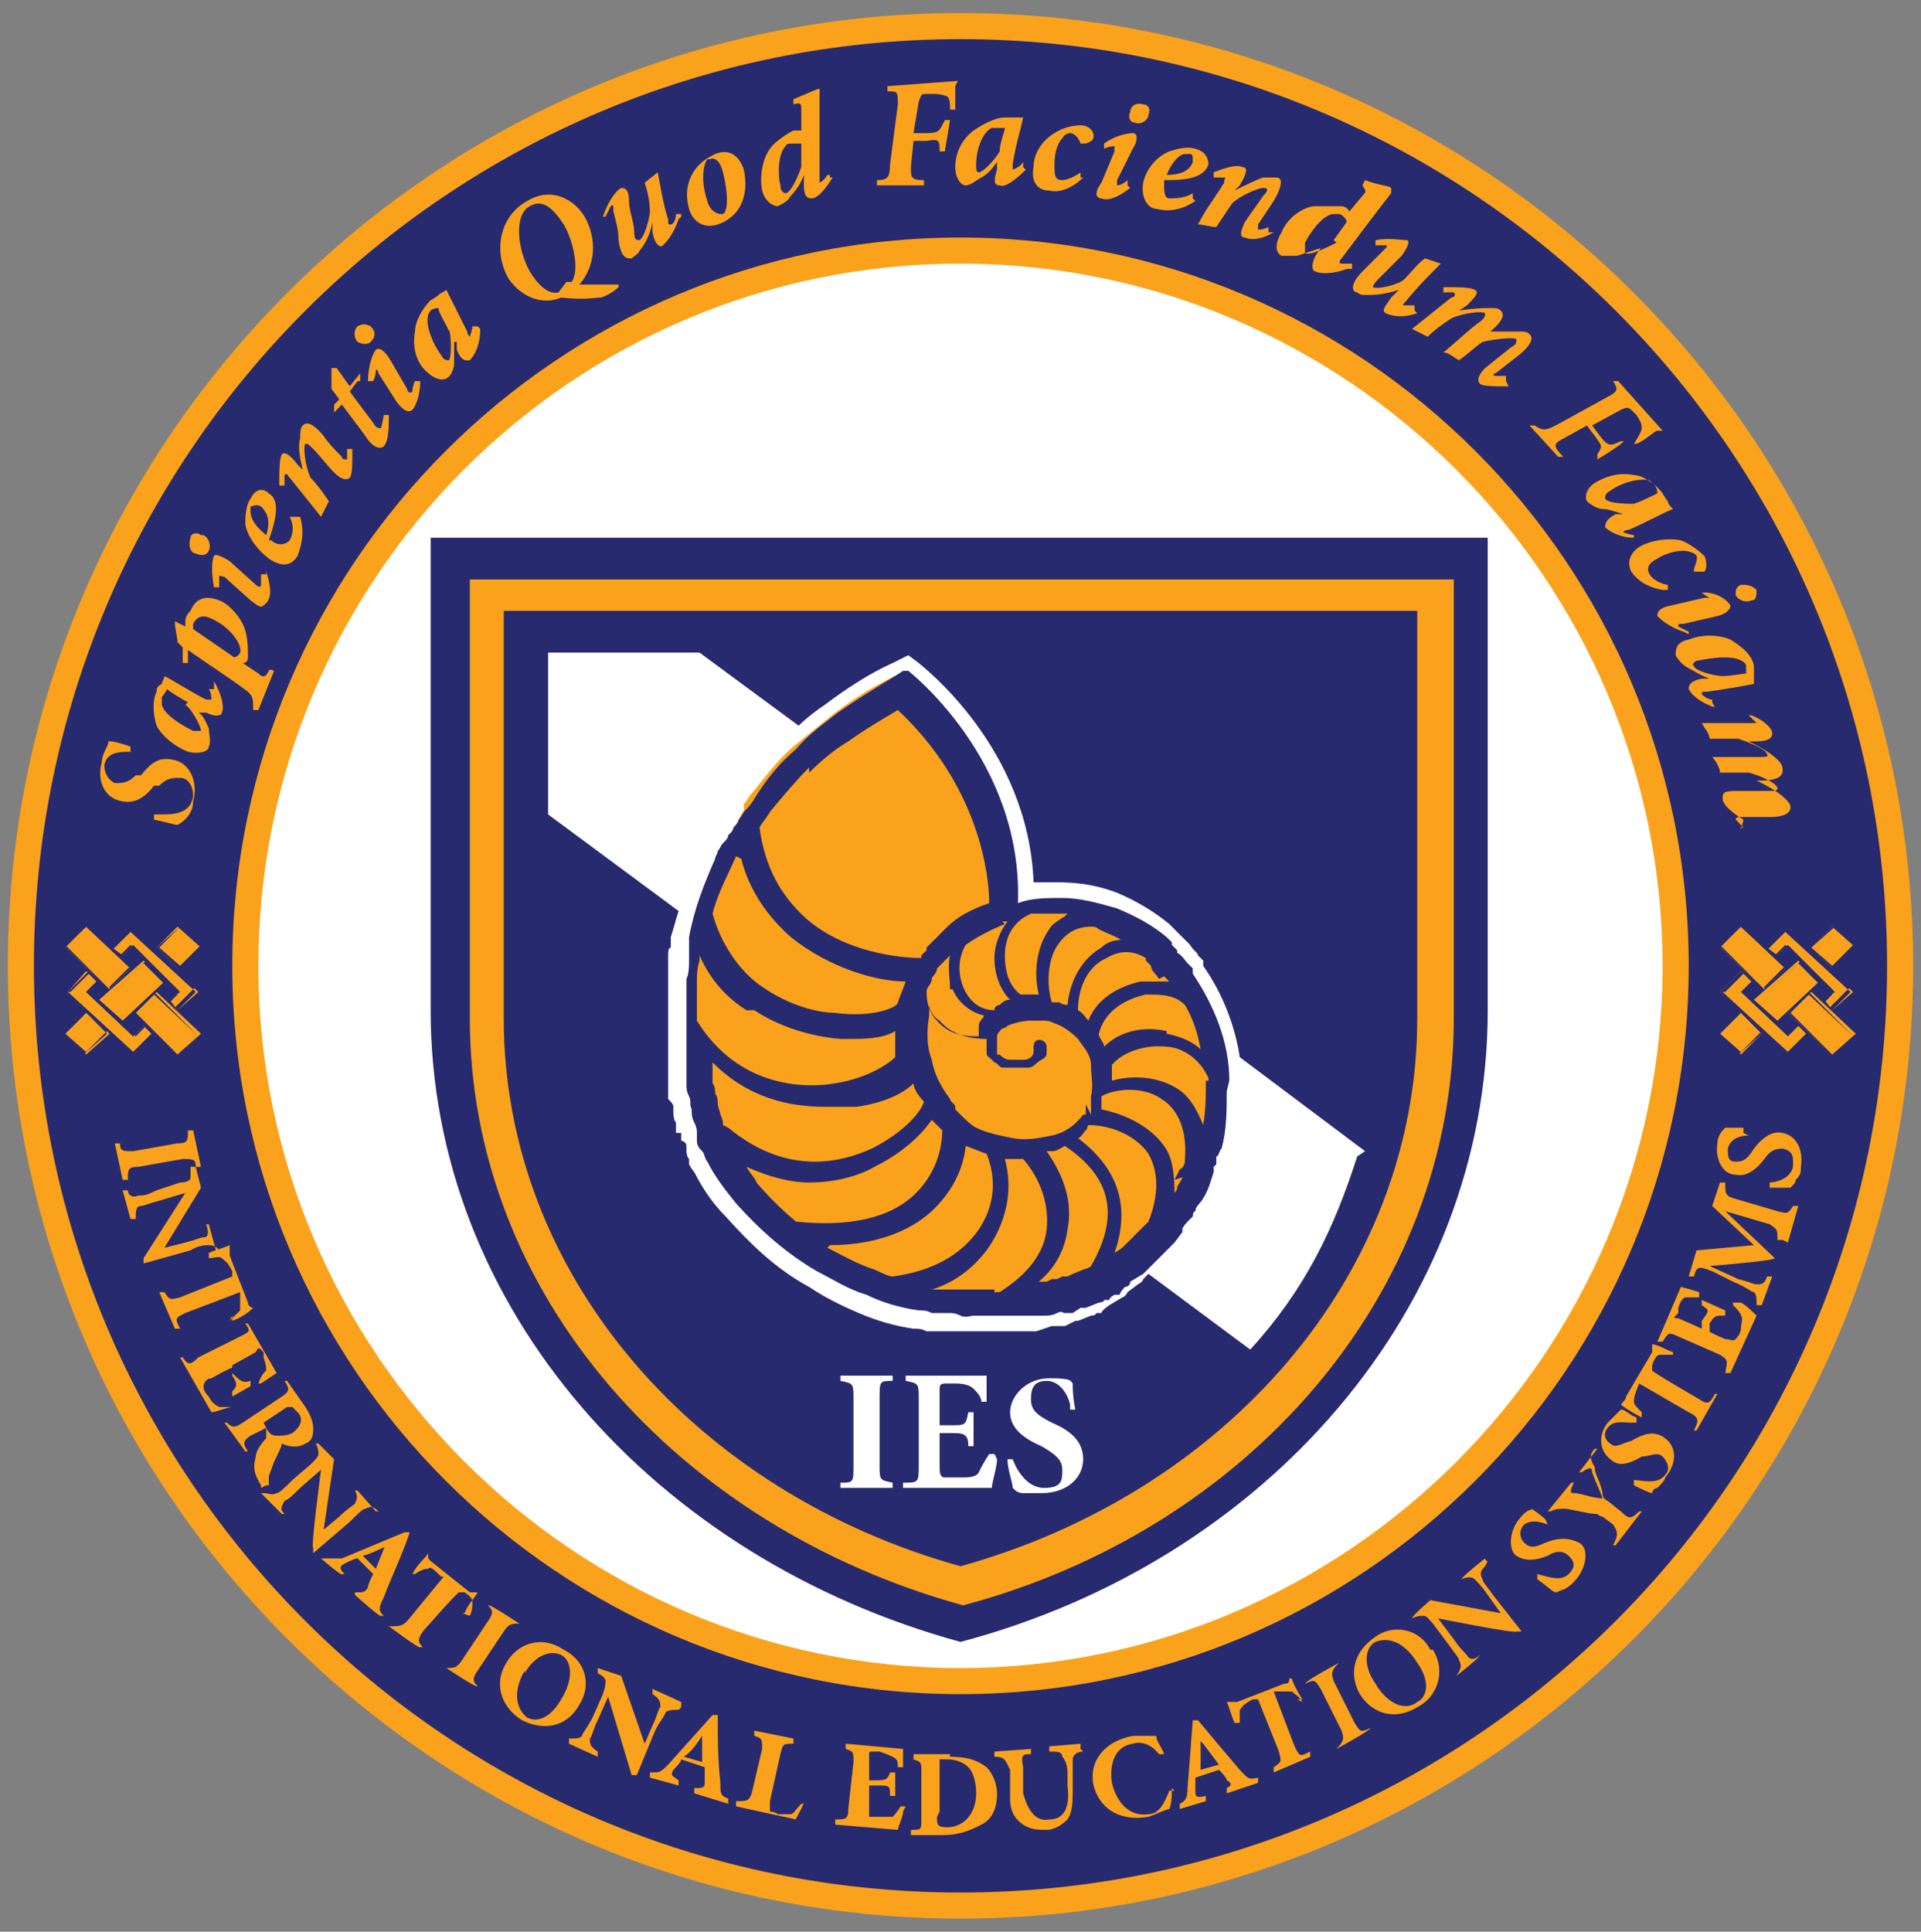 <?xml version="1.0" encoding="UTF-8"?> <svg xmlns="http://www.w3.org/2000/svg" version="1.1" viewBox="0 0 73.6 74"><rect x="0" y="0" width="73.6" height="74" fill="#808080" stroke="none"/><defs><style> .cls-1, .cls-2 { fill: #272a6e; } .cls-3, .cls-2 { fill-rule: evenodd; } .cls-3, .cls-4 { fill: #faa21b; } .cls-5 { fill: #fff; } </style></defs><g><g id="Layer_1"><g><path class="cls-2" d="M.8,37C.8,17.1,16.9,1,36.8,1s36,16.1,36,36-16.1,36-36,36S.8,56.9.8,37Z"></path><path class="cls-4" d="M4.4,43.8h.2c0,.3.1.3.5.3l1.7-.3c.4,0,.4-.1.4-.5h.2s.3,1.4.3,1.4h-.2c0-.3-.1-.3-.5-.3l-1.7.3c-.4,0-.4.1-.4.5h-.2s-.3-1.4-.3-1.4Z"></path><path class="cls-4" d="M8.4,48c0-.2-.2-.3-.4-.3-.1,0-.4,0-.7.2l-1.8.5v-.2c0,0,1.6-2.5,1.6-2.5h0l-1,.3c-.4.1-.6.2-.7.2-.2,0-.2.2-.2.5h-.2s-.3-1.1-.3-1.1h.2c0,.2.2.3.4.2.2,0,.3,0,.7-.2l.9-.3c.3,0,.4-.1.4-.2,0-.1,0-.2,0-.4h.2s.2.8.2.8l-1.4,2.3h0s.8-.2.8-.2c.4-.1.6-.2.7-.2.2,0,.2-.2.1-.5h.1s.3,1.1.3,1.1h-.1s0,0,0,0Z"></path><path class="cls-4" d="M8.8,50.6c.2-.2.3-.3.4-.4,0-.1,0-.2,0-.5v-.2c0,0-2.1.8-2.1.8-.4.2-.4.2-.2.6h-.2c0,0-.6-1.4-.6-1.4h.2c.2.3.2.3.6.2l2-.8v-.2c-.2-.4-.3-.4-.4-.5s-.3,0-.5,0v-.2c.2-.1.6-.2.8-.3h0c0,.2,0,.3,0,.4l.7,1.8c0,.1.1.2.2.2h0c-.2.2-.5.4-.8.5v-.2c0,0,0,0,0,0Z"></path><path class="cls-4" d="M8.9,53.9c-.2,0-.6.2-.8.2l-1.2-2.1h.1c.2.3.3.3.6,0l1.6-.8c.4-.2.4-.2.2-.5h.1c0,0,1.1,1.9,1.1,1.9,0,0-.3.2-.6.4h-.1c.1-.3.2-.4.3-.5,0-.1,0-.2-.1-.5v-.2c-.2-.2-.2-.2-.3,0l-.9.5v.3c.3.3.4.4.7.3v.2c0,0-.7.4-.7.4v-.2c.2-.2.2-.3,0-.6v-.3c-.1,0-.8.4-.8.4-.2,0-.3.2-.3.3s0,.2.2.4c.1.2.2.3.4.4.1,0,.3,0,.5,0v.2c0,0,0,0,0,0Z"></path><path class="cls-4" d="M10,57s0,0,0-.1c-.3-.5-.3-.7-.2-1.1,0-.2.2-.5.4-.7,0-.1,0-.2,0-.4h0c0,0-.6.3-.6.3-.3.2-.3.3-.1.6h-.1c0,0-.8-1.1-.8-1.1h.1c.2.2.3.2.6,0l1.5-1c.3-.2.3-.3.1-.6h.1c0,0,.7,1,.7,1,.2.3.3.6.3.8,0,.2,0,.5-.3.6-.3.2-.7.1-.9,0,0,.1-.2.5-.3.7-.1.3-.2.5-.2.6,0,.2,0,.2,0,.3h-.1c0,0,0,0,0,0ZM10.2,54.7c.1.2.2.3.4.3.2,0,.4,0,.6-.1.4-.3.4-.6.2-.8,0,0-.1-.1-.2-.2,0,0,0,0-.2,0l-.9.6h0c0,0,0,0,0,0Z"></path><path class="cls-4" d="M14.5,57.9c-.2-.2-.3-.2-.5-.1-.1,0-.3.2-.6.5l-1.4,1.2v-.2c-.1,0,.3-3,.3-3h0l-.8.7c-.3.3-.4.4-.6.5-.1.2-.2.3,0,.5h-.1c0,0-.8-.8-.8-.8h.1c.2,0,.3.1.5,0,.1,0,.3-.2.6-.5l.7-.6c.2-.2.3-.3.3-.4,0-.1,0-.2-.1-.4h.1c0,0,.6.6.6.6l-.4,2.7h0l.6-.5c.3-.3.5-.4.6-.5.1-.2.1-.3,0-.5h.1c0,0,.7.8.7.8h-.1c0,0,0,0,0,0Z"></path><path class="cls-4" d="M13.6,61h.1c.2,0,.3,0,.4-.2,0-.1.1-.3.2-.5l-.6-.6c-.1,0-.3.1-.5.2-.2.1-.2.2,0,.4h-.1c0,.1-.8-.6-.8-.6h.1c.2,0,.3,0,.7,0l2.4-1h.2c-.3.9-.7,1.7-1,2.5-.2.4-.2.5,0,.7h-.1c0,.1-1-.8-1-.8h0ZM14.9,59.2h0c-.3.1-.6.3-1,.4l.5.5s.4-1,.4-1Z"></path><path class="cls-4" d="M18,61.9c.1-.2.1-.4.1-.5s0-.2-.3-.4h-.2c0-.1-1.4,1.5-1.4,1.5-.2.3-.2.4,0,.6h-.1c0,.1-1.2-.8-1.2-.8h.1c.3,0,.4,0,.6-.2l1.4-1.7h-.1c-.3-.3-.4-.4-.5-.3-.1,0-.2,0-.5.2h-.1c.2-.4.5-.6.6-.8h0c0,.2,0,.2.1.3l1.5,1.2c.1,0,.2,0,.3,0h0c-.1.2-.4.5-.5.8h-.1c0,0,0,0,0,0Z"></path><path class="cls-4" d="M17.1,63.9h0c.3,0,.4,0,.6-.3l1-1.5c.2-.3.2-.4,0-.6h0c0-.1,1.2.7,1.2.7h0c-.3,0-.4,0-.6.3l-1,1.5c-.2.3-.2.4,0,.6h0c0,.1-1.2-.7-1.2-.7h0Z"></path><path class="cls-4" d="M22.2,65.3c-.5.9-1.4,1-2.2.6-.8-.5-1.1-1.4-.6-2.2.4-.7,1.3-1.1,2.2-.5.8.4,1.1,1.3.6,2.1ZM20.1,64c-.4.7-.4,1.4.1,1.8.4.2.9,0,1.3-.7.5-.8.4-1.5,0-1.7-.4-.2-1,0-1.4.7Z"></path><path class="cls-4" d="M26,65.5c-.2,0-.4,0-.5.1,0,.1-.2.3-.4.7l-.7,1.7h-.2c0,0-.9-3-.9-3h0l-.4.9c-.2.4-.2.6-.3.7,0,.2,0,.3.3.5v.2c0,0-1.1-.5-1.1-.5v-.2c.3,0,.4,0,.5-.1,0-.1.2-.3.4-.7l.4-.9c.1-.3.1-.4.1-.5,0-.1-.1-.2-.3-.3v-.2c0,0,.9.3.9.3l.9,2.6h0l.3-.7c.2-.4.2-.6.3-.7,0-.2,0-.3-.3-.5v-.2c0,0,1.1.5,1.1.5v.2c0,0,0,0,0,0Z"></path><path class="cls-4" d="M26.6,68.7v-.2c.3,0,.4,0,.4-.2,0-.2,0-.3,0-.6l-.9-.3c0,.1-.2.3-.3.4-.1.2-.1.2.2.4v.2s-1.1-.3-1.1-.3v-.2c.4,0,.4,0,.7-.3l1.7-1.9h.2c0,.9,0,1.7.1,2.6,0,.4,0,.5.3.6v.2s-1.3-.4-1.3-.4h0ZM26.9,66.5h0c-.2.3-.4.6-.7.8l.7.2v-1.1s0,0,0,0Z"></path><path class="cls-4" d="M30.8,69c0,.2-.3.6-.3.7l-2.3-.5v-.2c.4,0,.5,0,.6-.3l.4-1.7c0-.4,0-.4-.3-.5v-.2s1.5.3,1.5.3v.2c-.4,0-.4,0-.5.4l-.4,1.8c0,.2,0,.3,0,.4,0,0,.2,0,.3.1.2,0,.4,0,.5,0,.1,0,.2-.2.4-.4h.1c0,0,0,0,0,0Z"></path><path class="cls-4" d="M34.6,69.4c0,.2-.2.6-.2.7l-2.4-.2v-.2c.4,0,.5,0,.5-.4l.2-1.8c0-.4,0-.4-.3-.5v-.2s2.2.2,2.2.2c0,0,0,.4,0,.7h-.2c0-.2,0-.3-.2-.4,0,0-.2-.1-.5-.2h-.2c-.2,0-.2,0-.2.1v1c0,0,.2,0,.2,0,.4,0,.5,0,.6-.3h.2s0,.9,0,.9h-.2c0-.4,0-.4-.5-.4h-.3s0,.8,0,.8c0,.2,0,.3,0,.4,0,0,.2,0,.4,0,.2,0,.4,0,.5,0,0,0,.2-.2.3-.4h.2c0,0,0,0,0,0Z"></path><path class="cls-4" d="M36.4,67.3c.6,0,1,.1,1.4.4.2.2.4.6.4,1,0,.6-.2,1-.6,1.2-.4.2-.8.4-1.5.4h-1.2v-.2c.4,0,.4,0,.4-.4v-1.8c0-.4,0-.4-.3-.5v-.2h1.4ZM35.9,69.6c0,.3,0,.4.4.4.6,0,1.1-.5,1.1-1.3,0-.4-.1-.8-.3-1-.2-.2-.5-.3-.8-.3-.2,0-.3,0-.3,0s0,.1,0,.2v1.8s0,0,0,0Z"></path><path class="cls-4" d="M41.5,67.1c-.3,0-.4.2-.4.3s0,.3,0,.6v.5c0,.5,0,.9-.2,1.2-.2.2-.5.4-.8.4-.3,0-.6,0-.9-.2-.3-.2-.5-.5-.5-1v-1.1c-.2-.4-.2-.5-.6-.5v-.2s1.4-.1,1.4-.1v.2c-.3,0-.4,0-.3.5v1c.2.7.5,1.1,1,1,.6,0,.8-.5.7-1.3v-.5c0-.3-.1-.5-.2-.6,0-.2-.2-.2-.5-.2v-.2s1.2-.1,1.2-.1v.2s0,0,0,0Z"></path><path class="cls-4" d="M44.9,68.5c0,.2,0,.6-.1.8-.1,0-.5.2-.8.3-1.2.2-1.9-.4-2.1-1.2-.2-.9.4-1.7,1.5-1.9.4,0,.7,0,.9,0,0,.2.2.4.3.7h-.2c-.3-.4-.7-.5-1-.4-.7.1-.9.8-.8,1.5.2.8.7,1.3,1.4,1.2.4,0,.6-.4.8-.9h.2s0,0,0,0Z"></path><path class="cls-4" d="M47,68.7v-.2c.2-.1.2-.2,0-.3,0-.1-.2-.3-.3-.4l-.9.3c0,.2,0,.3,0,.5s0,.3.4.2v.2s-1,.3-1,.3v-.2c.2-.1.3-.2.3-.6l.2-2.6h.2c.5.6,1,1.2,1.6,1.9.3.3.3.4.7.3v.2s-1.2.4-1.2.4h0ZM46,66.7h0c0,.4,0,.7,0,1.1l.7-.2-.6-.8h0Z"></path><path class="cls-4" d="M49.9,65.2c-.1-.2-.3-.3-.4-.4-.1,0-.2,0-.5,0h-.2c0,0,.8,2.1.8,2.1.2.4.2.4.6.2v.2c0,0-1.4.6-1.4.6v-.2c.3-.2.3-.2.2-.6l-.8-2h-.2c-.4.2-.4.3-.5.4,0,0,0,.3,0,.5h-.2c-.1-.2-.2-.6-.3-.8h.1c.1,0,.2,0,.3,0l1.8-.7c.1,0,.2,0,.2-.2h.1c0,.1.2.5.4.8h-.2c0,0,0,0,0,0Z"></path><path class="cls-4" d="M51.2,67h0c.3-.3.3-.4.2-.7l-.8-1.6c-.2-.3-.2-.4-.6-.2h0c0-.1,1.3-.8,1.3-.8h0c-.3.3-.3.4-.2.7l.8,1.6c.2.3.2.4.6.2h0c0,.1-1.3.8-1.3.8Z"></path><path class="cls-4" d="M54.9,63.2c.5.8.2,1.8-.6,2.2-.8.5-1.7.3-2.2-.5-.4-.7-.3-1.6.6-2.2.7-.5,1.7-.3,2.1.5ZM52.7,64.5c.4.7,1.1,1.1,1.6.7.4-.2.5-.8,0-1.5-.5-.8-1.1-1-1.6-.8-.4.2-.5.9,0,1.6h0Z"></path><path class="cls-4" d="M56.9,60c-.2.2-.2.3-.1.5,0,.1.2.3.4.6l1.1,1.4h-.2c0,.1-3-.5-3-.5h0l.6.8c.2.3.4.5.5.6.1.2.3.2.5,0h0c0,.1-.9.8-.9.8h0c.2-.3.2-.4.1-.6,0-.1-.2-.3-.4-.6l-.6-.8c-.2-.2-.2-.3-.4-.3-.1,0-.2,0-.4.1h0c0-.1.7-.7.7-.7l2.7.5h0l-.5-.7c-.2-.3-.4-.5-.5-.6-.1-.1-.3-.1-.5,0h0c0-.1.9-.8.9-.8,0,0,0,.1.1.1Z"></path><path class="cls-4" d="M59.3,58.4c-.3-.1-.6-.2-.9,0-.2.2-.2.5,0,.7.2.2.4.2.8,0,.5-.2.9-.2,1.3,0s.3,1-.2,1.5c-.1.1-.2.2-.4.3-.1,0-.2.1-.3.1-.1,0-.4-.3-.7-.5v-.2c.4.1.9.3,1.2,0s.2-.5,0-.7c-.2-.2-.5-.2-.8,0-.5.2-.9.2-1.2,0s-.3-.9.1-1.4.5-.3.5-.4c.1.1.3.2.5.4h0Z"></path><path class="cls-4" d="M61.1,55.5c-.2.2-.2.4,0,.7,0,.3.2.5.3,1,0,.1,0,.2.2.3l.5.4c.3.3.4.3.7,0h.1c0,0-1,1.3-1,1.3h-.1c.2-.4.2-.5,0-.8l-.4-.3c0,0-.1,0-.2-.1-.3,0-.6-.1-1.2-.2-.3,0-.4,0-.6.1h-.1c0,0,.9-1.1.9-1.1h.1c-.2.4-.1.4,0,.4.3,0,.7.2,1.1.2-.1-.3-.3-.7-.4-1,0-.2-.1-.2-.4,0h-.1c0,0,.7-.9.7-.9h.1c0,0,0,0,0,0Z"></path><path class="cls-4" d="M62.5,54.5c-.3,0-.7-.1-.9.2-.2.2-.1.5.1.6.2.2.4,0,.8-.1.5-.3.9-.4,1.3-.1.4.3.5.9,0,1.5,0,.1-.2.3-.3.4-.1,0-.2.1-.2.2-.1,0-.5-.2-.7-.3v-.2c.3,0,.9.2,1.2-.2.2-.2.1-.5-.1-.7-.2-.2-.5,0-.8,0-.5.3-.9.4-1.2.1-.4-.3-.5-.9-.1-1.4.2-.2.4-.4.5-.5.2,0,.3.2.6.3v.2c0,0,0,0,0,0Z"></path><path class="cls-4" d="M64.1,51.9c-.2,0-.4,0-.5,0-.1,0-.2.1-.3.4v.2c-.1,0,1.8,1.1,1.8,1.1.3.2.4.2.6-.2h.1c0,0-.8,1.4-.8,1.4h-.1c.2-.4.2-.5-.2-.7l-1.9-1.1h0c-.2.5-.2.6-.2.7,0,.1.1.2.3.4v.2c-.4-.2-.7-.4-.8-.5h0c.1-.1.2-.2.2-.3l1-1.7c0-.1,0-.2,0-.3h0c.2,0,.5.2.8.3v.2c0,0,0,0,0,0Z"></path><path class="cls-4" d="M66.7,49.9c.2.1.5.4.6.5l-1,2.2h-.2c.1-.5.1-.5-.2-.7l-1.6-.7c-.4-.2-.4-.1-.6.2h-.2c0,0,.9-2.1.9-2.1,0,0,.4.1.7.2v.2c-.2,0-.4,0-.5,0-.1,0-.2.1-.3.4v.2c-.2.2-.2.2,0,.2l.9.4v-.3c.3-.4.3-.4,0-.6v-.2c0,0,.9.4.9.4v.2c-.4,0-.4,0-.6.3v.3c-.1,0,.6.3.6.3.2,0,.3.1.4,0,0,0,.2-.2.2-.4,0-.2.1-.4,0-.5,0-.1-.2-.3-.3-.4h0c0-.1,0-.1,0-.1Z"></path><path class="cls-4" d="M68.3,47.5h-.2c0-.4,0-.4-.3-.6l-1.7-.5h0s1.9,1.8,1.9,1.8h0c0,.1-2.5.3-2.5.3h0s1.1.5,1.1.5c.4.1.6.2.7.2.2,0,.3,0,.4-.3h.2s-.4,1.1-.4,1.1h-.2c0-.3,0-.4-.1-.5-.1,0-.3-.2-.8-.4l-.8-.4c-.5-.2-.6-.2-.7.2h-.2s.3-1,.3-1l2.2-.2-1.6-1.5.3-.9h.2c0,.4,0,.5.3.6l1.7.5c.4.1.4.1.6-.2h.2s-.4,1.4-.4,1.4h0Z"></path><path class="cls-4" d="M67,43.5c-.3,0-.7.1-.8.5,0,.3,0,.5.3.5.2,0,.4,0,.7-.5.3-.4.7-.7,1.1-.6.5.1.8.6.7,1.3,0,.2,0,.3-.2.5,0,.1-.1.2-.2.3-.1,0-.5,0-.8,0v-.2c.3,0,.9-.2.9-.7,0-.3,0-.5-.4-.6-.3,0-.5.1-.7.4-.3.4-.7.7-1.1.6-.5,0-.8-.6-.7-1.2,0-.3.2-.5.3-.6.2,0,.4,0,.7,0v.2h0Z"></path><path class="cls-4" d="M36.8,73.5C16.7,73.5.3,57.1.3,37S16.7.5,36.8.5s36.5,16.4,36.5,36.5-16.4,36.5-36.5,36.5ZM36.8,1.5C17.2,1.5,1.3,17.4,1.3,37s15.9,35.5,35.5,35.5,35.5-15.9,35.5-35.5S56.4,1.5,36.8,1.5Z"></path><path class="cls-5" d="M9.4,37c0-15.1,12.3-27.4,27.4-27.4s27.4,12.3,27.4,27.4-12.3,27.4-27.4,27.4-27.4-12.3-27.4-27.4Z"></path><path class="cls-4" d="M36.8,64.9c-15.4,0-27.9-12.5-27.9-27.9s12.5-27.9,27.9-27.9,27.9,12.5,27.9,27.9-12.5,27.9-27.9,27.9ZM36.8,10.1c-14.9,0-26.9,12.1-26.9,26.9s12.1,26.9,26.9,26.9,26.9-12.1,26.9-26.9-12.1-26.9-26.9-26.9Z"></path><polygon class="cls-3" points="3.3 38.8 4.2 39.6 3.3 40.4 2.5 39.6 3.3 38.8"></polygon><path class="cls-1" d="M3.3,40.4l-.9-.8h0s.9-.8.9-.8h0s.8.8.8.8h0s-.9.8-.9.8h0ZM2.5,39.6l.8.7.8-.8-.8-.7-.8.8h0Z"></path><g><polygon class="cls-3" points="5 37.1 4.2 37.9 2.5 36.3 3.3 35.5 5 37.1"></polygon><path class="cls-1" d="M4.2,37.9h0s-1.7-1.7-1.7-1.7h0s.8-.8.8-.8h0s1.7,1.6,1.7,1.6h0s-.8.8-.8.8h0ZM2.5,36.3l1.7,1.6.8-.8-1.7-1.6-.8.7h0Z"></path></g><g><polygon class="cls-3" points="6 38 7.7 39.6 6.8 40.4 5.2 38.8 6 38"></polygon><path class="cls-1" d="M6.8,40.4h0s-1.7-1.6-1.7-1.6h0s.8-.8.8-.8h0s1.7,1.7,1.7,1.7l-.9.8h0ZM5.2,38.8l1.6,1.6.8-.7-1.7-1.6-.8.8h0Z"></path></g><g><polygon class="cls-3" points="4.7 36.6 4.3 36.3 5.1 35.6 7.6 38 6.8 38.7 6.5 38.3 6.9 38 5.1 36.2 4.7 36.6"></polygon><path class="cls-1" d="M6.8,38.7l-.4-.4h0s.4-.4.4-.4l-1.8-1.7-.4.4-.4-.4h0s.8-.8.8-.8h0s2.5,2.4,2.5,2.4h0s-.8.8-.8.8h0ZM6.5,38.4l.3.3.7-.7-2.5-2.3-.7.7.3.3.4-.4h0s1.8,1.8,1.8,1.8h0s-.4.4-.4.4h0Z"></path></g><g><polygon class="cls-3" points="5.5 36.8 6.3 37.6 4.7 39.1 3.8 38.3 5.5 36.8"></polygon><path class="cls-1" d="M4.7,39.2h0s-.8-.8-.8-.8l1.7-1.6h0s.8.8.8.8l-1.7,1.6ZM3.9,38.4l.8.8,1.6-1.5-.8-.8s-1.6,1.5-1.6,1.5Z"></path></g><g><polygon class="cls-3" points="6.8 37.1 6 36.3 6.8 35.5 7.7 36.3 6.8 37.1"></polygon><path class="cls-1" d="M6.8,37.1h0s-.8-.8-.8-.8l.9-.8h0s.9.8.9.8h0s-.9.8-.9.8ZM6.1,36.3l.8.7.8-.8-.8-.7-.8.8h0Z"></path></g><g><polygon class="cls-3" points="5.5 39.3 5.9 39.6 5.1 40.3 2.6 38 3.3 37.2 3.7 37.6 3.3 38 5.1 39.7 5.5 39.3"></polygon><path class="cls-1" d="M5.1,40.4h0s-2.5-2.4-2.5-2.4l.8-.8h0s.4.4.4.4h0s-.4.4-.4.4l1.8,1.7.4-.4.4.4h0s-.8.8-.8.8h0ZM2.6,38l2.5,2.3.7-.7-.3-.3-.4.4h0s-1.8-1.7-1.8-1.7h0s.4-.4.4-.4l-.3-.3-.7.7h0Z"></path></g><polygon class="cls-3" points="66.7 38.8 67.5 39.6 66.7 40.4 65.9 39.6 66.7 38.8"></polygon><path class="cls-1" d="M66.7,40.4l-.9-.8h0s.9-.8.9-.8h0s.8.8.8.8h0s-.9.8-.9.8h0ZM65.9,39.6l.8.7.8-.8-.8-.7-.8.8h0Z"></path><g><polygon class="cls-3" points="68.4 37.1 67.6 37.9 65.9 36.3 66.7 35.5 68.4 37.1"></polygon><path class="cls-1" d="M67.6,37.9h0s-1.7-1.7-1.7-1.7h0s.8-.8.8-.8h0s1.7,1.6,1.7,1.6h0s-.8.8-.8.8h0ZM65.9,36.3l1.7,1.6.8-.8-1.7-1.6-.8.7h0Z"></path></g><g><polygon class="cls-3" points="69.4 38 71.1 39.6 70.2 40.4 68.5 38.8 69.4 38"></polygon><path class="cls-1" d="M70.2,40.4h0s-1.7-1.6-1.7-1.6h0s.8-.8.8-.8h0s1.7,1.7,1.7,1.7h0s-.9.8-.9.8h0ZM68.6,38.8l1.6,1.6.8-.7-1.7-1.6-.8.8h0Z"></path></g><g><polygon class="cls-3" points="68.1 36.6 67.7 36.3 68.5 35.6 71 38 70.2 38.7 69.9 38.3 70.3 38 68.5 36.2 68.1 36.6"></polygon><path class="cls-1" d="M70.2,38.7l-.4-.4h0s.4-.4.4-.4l-1.8-1.7-.4.4-.4-.4h0s.8-.8.8-.8h0s2.5,2.4,2.5,2.4h0s-.8.8-.8.8h0ZM69.9,38.4l.3.3.7-.7-2.5-2.3-.7.7.3.3.4-.4h0s1.8,1.8,1.8,1.8h0s-.4.4-.4.4h0Z"></path></g><g><polygon class="cls-3" points="68.9 36.8 69.7 37.6 68.1 39.1 67.2 38.3 68.9 36.8"></polygon><path class="cls-1" d="M68.1,39.2h0s-.8-.8-.8-.8l1.7-1.6h0s.8.8.8.8l-1.7,1.6ZM67.3,38.4l.8.8,1.6-1.5-.8-.8-1.6,1.5Z"></path></g><g><polygon class="cls-3" points="70.2 37.1 69.4 36.3 70.2 35.5 71.1 36.3 70.2 37.1"></polygon><path class="cls-1" d="M70.2,37.1h0s-.8-.8-.8-.8l.9-.8h0s.9.8.9.8h0s-.9.8-.9.8ZM69.4,36.3l.8.7.8-.8-.8-.7-.8.8h0Z"></path></g><g><polygon class="cls-3" points="68.9 39.3 69.2 39.6 68.5 40.3 65.9 38 66.7 37.2 67.1 37.6 66.7 38 68.5 39.7 68.9 39.3"></polygon><path class="cls-1" d="M68.5,40.4h0s-2.6-2.4-2.6-2.4l.8-.8h0s.4.4.4.4h0s-.4.4-.4.4l1.8,1.7.4-.4.4.4h0s-.8.8-.8.8h0ZM66,38l2.5,2.3.7-.7-.3-.3-.4.4h0s-1.8-1.7-1.8-1.7h0s.4-.4.4-.4l-.3-.3-.7.7h0Z"></path></g><path class="cls-4" d="M6.2,31.2c.4,0,1.1,0,1.2-.7,0-.4-.2-.7-.5-.7-.3,0-.5,0-.8.3h-.2c-.3.4-.7.7-1.2.6-.7-.1-1-.8-.8-1.5,0-.2.1-.4.2-.6s0-.2.1-.2c.2,0,.5.1.8.2v.2c-.4,0-.9,0-1,.5,0,.4.2.6.4.7.3,0,.5,0,.8-.3h.2c.4-.5.7-.7,1.2-.6.7.1,1,.9.8,1.6,0,.5-.4.8-.6.9-.1,0-.4-.1-.9-.2v-.2s0,0,0,0Z"></path><path class="cls-4" d="M8.2,26.1c.3.5.4,1,.3,1.2,0,.1-.2.2-.6,0h-.3c.2.1.3.4.4.6,0,.2.1.5,0,.7,0,.2-.4.3-.8.2-.5-.2-1-.6-1.2-1-.1-.3-.2-.9,0-1.3,0-.1,0-.2.2-.3,0-.1.1-.2.1-.3h0c.4.2,1,.6,1.6.9.1,0,.2,0,.2,0,0,0,0-.3-.1-.4,0,0,.2,0,.2,0ZM7.2,26.9c-.2-.1-.7-.4-.8-.5,0,0-.1.2-.2.3,0,.1,0,.2,0,.3.1.4.8.8,1.2,1,.2,0,.3,0,.3,0,0-.2-.4-.9-.6-1h0Z"></path><path class="cls-4" d="M7.1,23.9c0-.2,0-.3.2-.5.2-.5.6-.6,1.1-.4.3.1.7.5.9.9.2.4.2.9.2,1.3,0,0,0,.2-.2.2l.6.4c.2.2.3.1.4-.1h0c0-.1.2,0,.2,0l-.6,1.5h-.2c0-.4,0-.5-.2-.7-.8-.6-1.6-1.1-2.3-1.6,0,.2,0,.3,0,.5h-.2c0-.2,0-.5,0-.6l-.2-.2c0-.2-.1-.5-.1-.8h0s.4.2.4.2h0ZM8.9,25.2c0,0,.2,0,.3-.2.1-.3-.4-1-1.1-1.3-.4-.2-.6,0-.7.2,0,0,0,.2,0,.2l1.6,1.1h0Z"></path><path class="cls-4" d="M7.8,20.5c.2.1.3.4.2.6s-.3.2-.5.1c-.2,0-.3-.3-.2-.6,0-.2.3-.2.4-.1h0ZM10.2,21.9c.2.6.2,1,0,1.2s-.2.2-.6-.1l-1-.9c-.1,0-.2-.1-.2,0,0,0,0,.2,0,.4h-.2c-.1-.5-.1-1,0-1.2,0-.1.3,0,.6.2l1,.9c.1.1.2.1.2,0,0,0,0-.2,0-.4,0,0,.2,0,.2,0Z"></path><path class="cls-4" d="M11.5,19.8c.2.7,0,1.2-.1,1.5-.2.3-.5.5-1.1.1-.4-.3-.8-.8-.9-1.3,0-.3,0-.7.2-1,.2-.4.5-.4.7-.2.5.3.2,1.2,0,1.8,0,0,0,0,.1,0,.2.2.5.2.7,0,.1-.2.2-.5,0-.9,0,0,.2,0,.2,0ZM9.6,19.6c0,.2.1.5.6.9.2-.6,0-.9-.2-1.1-.2-.1-.3,0-.4,0,0,0,0,.1,0,.2h0Z"></path><path class="cls-4" d="M13.5,17.2c0,.6,0,1-.1,1.1-.1.1-.3.1-.6-.2-.3-.3-.5-.6-.8-.9-.2-.2-.2-.2-.3-.2-.1.1,0,.9.2,1.3.2.2.5.6.7.9-.1.2-.2.4-.3.6h0c-.4-.5-.8-1-1.2-1.5-.1-.1-.1-.2-.2-.1,0,0,0,.3,0,.4h-.2c0-.6,0-1,.1-1.2.1-.1.3,0,.6.4l.2.2h0c-.1-.4-.2-.9-.1-1.2,0-.2,0-.4.1-.5.1-.1.3-.2.8.4.2.3.4.5.7.8,0,.1.1.1.2.1,0,0,0-.2,0-.4h.2s0,0,0,0Z"></path><path class="cls-4" d="M13.7,14.6l-.3.4.9,1.2c.1.2.2.2.3.2,0,0,.1-.4.1-.5h.2c0,.4,0,1-.2,1.2-.1.1-.4.1-.7-.4l-.9-1.2-.3.3h0s0-.3,0-.3l.2-.2-.3-.4v-.8c.1,0,.2,0,.2,0l.5.7.4-.5v.3c0,0,0,0,0,0Z"></path><path class="cls-4" d="M14.2,12.5c.2.2.2.4,0,.6-.1.1-.3.1-.5,0-.1-.1-.2-.4,0-.6.2-.1.3-.1.5,0ZM16.1,14.6c0,.6-.2,1-.3,1.1-.1.1-.3.1-.6-.3l-.7-1.1c0-.1-.1-.2-.1-.1,0,0,0,.2-.1.4h-.2c0-.6.2-1.1.3-1.2.1-.1.3,0,.5.3l.7,1.2c0,.1.1.2.2.1,0,0,0-.2.1-.4h.2s0,0,0,0Z"></path><path class="cls-4" d="M18.4,12.6c0,.6-.2,1-.4,1.2-.1,0-.3.1-.5-.4v-.3h-.1c0,.3,0,.6,0,.8,0,.2-.1.5-.3.6-.2.1-.5,0-.8-.3-.4-.4-.5-1-.4-1.5,0-.4.3-.9.6-1.2,0,0,.2-.1.3-.2s.2-.1.3-.2h0c.2.4.5,1,.8,1.6,0,.1.1.2.1.2,0,0,.1-.3.1-.4,0,0,.2,0,.2,0ZM17.2,12.7c-.1-.3-.4-.7-.4-.9,0,0-.2,0-.3.1,0,0-.1.1-.1.2-.1.4.2,1.1.5,1.5.1.2.2.2.3.2.1-.1.1-.9,0-1.2h0Z"></path><path class="cls-4" d="M23.7,11c-.2.2-.6.4-.7.4-.2,0-.6.1-1.5,0h0c-.7.3-1.5,0-2-.7-.6-1-.4-2.4.7-3,.8-.5,1.7-.2,2.2.6.5.9.4,1.9-.2,2.6h0c.5,0,1.1,0,1.5,0h0c0,.1,0,.2,0,.2ZM21.7,10.8s.1,0,.2,0c.3-.4.1-1.5-.3-2.2-.4-.6-.8-1-1.3-.7-.6.3-.5,1.6,0,2.5.3.5.7.9,1.1.8l.3-.4h0Z"></path><path class="cls-4" d="M26,8.4c-.2.6-.5.9-.6,1s-.3,0-.4-.5c0-.1,0-.2,0-.4h0c-.1.6-.4,1-.5,1.1,0,.1-.2.2-.3.3-.2,0-.4,0-.5-.7,0-.4-.1-.7-.2-1.1,0-.2,0-.3-.1-.2,0,0-.1.2-.2.4h-.1c.2-.6.5-1,.7-1.1.1,0,.3,0,.3.5,0,.4.2.8.2,1.2,0,.3.1.3.2.3.2-.1.4-.9.4-1.1,0-.4-.1-.8-.2-1.1l.5-.4h0c.1.5.2,1.2.4,1.8,0,.2,0,.2.1.2s.2-.2.2-.4h.2c0,.1,0,.1,0,.1Z"></path><path class="cls-4" d="M26.4,8c-.2-.7,0-1.3.4-1.7.2-.2.4-.3.6-.4.5-.2.9,0,1.1.6.1.5.1,1-.2,1.5-.2.3-.5.5-.8.6-.6.2-1-.2-1.1-.6h0ZM27.7,8.2c.2-.1.2-.8,0-1.6-.1-.4-.3-.6-.5-.5,0,0,0,0-.1,0-.1.1-.3.7,0,1.6.1.4.4.5.5.5,0,0,0,0,.1,0h0Z"></path><path class="cls-4" d="M31.9,6.8c-.3.5-.6.8-.8.8-.1,0-.3,0-.3-.5v-.4h0c-.1.3-.3.6-.5.8-.1.2-.3.3-.5.4-.2,0-.5-.2-.6-.6-.1-.5,0-1.2.3-1.6.2-.3.7-.6.9-.7.1,0,.2,0,.3,0v-.8c0-.2,0-.3-.3-.2h0s0-.2,0-.2c.5-.2.9-.4,1-.4,0,0,0,0,0,.2,0,1.1,0,2.1,0,3.2,0,.2,0,.2,0,.2,0,0,.2-.1.3-.3h.1c0,.1,0,.1,0,.1ZM30.7,6.3v-.8c-.1,0-.3,0-.4,0,0,0-.2,0-.2.1-.3.3-.3,1.1-.2,1.5,0,.2.1.3.2.3.2,0,.5-.7.6-1h0Z"></path><path class="cls-4" d="M36.6,3.3c0,.2,0,.6,0,.9h-.2c0-.2,0-.4-.1-.5,0,0-.2-.1-.5-.1h-.3c-.2,0-.2,0-.3.3l-.2,1.2h.5c.5,0,.5-.1.7-.5h.2l-.2,1.2h-.2c0-.4,0-.5-.5-.4h-.5s-.1,1-.1,1c0,.4,0,.5.5.5v.2s-1.8,0-1.8,0v-.2c.4,0,.5-.1.5-.6l.3-2.3c0-.5,0-.5-.4-.5v-.2s2.7-.2,2.7-.2h0Z"></path><path class="cls-4" d="M39.3,6.5c-.4.4-.8.7-1,.6-.1,0-.3,0-.1-.6v-.3c0,0,0,0,0,0-.2.3-.4.5-.6.6-.2.1-.4.3-.6.3-.2,0-.4-.3-.4-.7,0-.6.3-1.1.7-1.4.3-.2.8-.5,1.2-.5.1,0,.2,0,.4,0,.1,0,.2,0,.3,0h0c-.1.5-.3,1.1-.4,1.8,0,.2,0,.2,0,.2,0,0,.3-.1.4-.3v.2c0,0,0,0,0,0ZM38.3,5.8c0-.3.2-.8.2-.9,0,0-.2,0-.3,0s-.2,0-.2,0c-.4.2-.6.9-.6,1.4,0,.2,0,.3.1.3.2,0,.7-.6.8-.8h0Z"></path><path class="cls-4" d="M41.5,6.8c-.4.4-.9.6-1.3.5-.5,0-.7-.4-.6-.9,0-.5.3-1,.8-1.3.3-.2.7-.3,1-.3.3,0,.5.2.5.4,0,.1,0,.2-.3.3,0,0-.1,0-.2,0-.1-.3-.3-.4-.4-.4,0,0-.2,0-.3.2-.2.2-.3.6-.3,1,0,.4,0,.6.3.6.2,0,.6-.2.7-.3v.2c0,0,0,0,0,0Z"></path><path class="cls-4" d="M43.3,7.2c-.5.4-.9.5-1.1.4-.2,0-.3-.2,0-.6l.5-1.2c0-.1,0-.2,0-.2,0,0-.2,0-.4.1v-.2c.4-.3.9-.4,1.1-.4.2,0,.2.3,0,.6l-.6,1.2c0,.2,0,.2,0,.2,0,0,.2,0,.4-.2v.2c0,0,0,0,0,0ZM44,4.4c0,.2-.3.4-.5.3-.2,0-.3-.2-.2-.4,0-.2.2-.4.5-.3.2,0,.3.2.2.4h0Z"></path><path class="cls-4" d="M45.8,7.7c-.6.4-1.1.4-1.5.3-.3,0-.6-.4-.5-1,.1-.5.5-1,1-1.2.3-.1.7-.2,1-.1.4.1.5.4.5.6-.2.6-1.1.6-1.7.6,0,0,0,0,0,.1,0,.3,0,.6.2.6.2,0,.6,0,.9-.2v.2c0,0,0,0,0,0ZM45.4,5.9c-.2,0-.5.3-.7.8.6,0,.9-.2,1-.5,0-.2,0-.3-.1-.3,0,0-.1,0-.2,0Z"></path><path class="cls-4" d="M48.8,8.9c-.5.3-.9.3-1.1.2-.2,0-.2-.2,0-.6.2-.3.5-.7.7-1,.2-.2.2-.3,0-.3-.2,0-.9.3-1.2.6-.2.3-.4.6-.6.9-.2,0-.5-.1-.7-.1h0c.3-.6.7-1.1,1-1.6,0-.2.1-.2,0-.2,0,0-.3,0-.4,0v-.2c.5-.2.9-.3,1.1-.2.2,0,.2.2-.1.7l-.2.2h0c.4-.2.8-.4,1.1-.5.2,0,.4,0,.5,0,.2,0,.3.2-.1.9-.2.3-.4.6-.6.9,0,.1,0,.2,0,.2,0,0,.2,0,.4-.1v.2s0,0,0,0Z"></path><path class="cls-4" d="M51.6,10.3c-.5.2-1,.2-1.2.1-.1,0-.2-.2,0-.6l.2-.3h0c-.3.1-.6.2-.9.3-.2,0-.4,0-.6,0-.2-.1-.3-.4,0-.9.2-.5.7-.9,1.2-1,.4,0,.9,0,1.1,0,0,0,.2,0,.3.2l.5-.6c.2-.2.1-.2,0-.4h0s.1-.2.1-.2c.5.2.9.2,1,.3,0,0,0,0,0,.2-.7.9-1.3,1.7-1.9,2.5-.1.1-.1.2,0,.2,0,0,.2,0,.4,0v.2h0ZM51.1,9.2l.5-.7c0-.1-.2-.3-.3-.3,0,0-.2,0-.2,0-.4,0-.9.7-1.1,1.1,0,.2,0,.3,0,.4.2.1.8-.2,1.2-.4h0Z"></path><path class="cls-4" d="M54.3,12c-.6.2-1,.1-1.2,0-.2-.1,0-.3.2-.6,0,0,.2-.2.3-.3h0c-.6.2-1,.2-1.2.2-.2,0-.3,0-.4-.1-.2,0-.3-.3.2-.8.2-.2.5-.5.8-.8.1-.1.2-.2.1-.2,0,0-.2,0-.4,0v-.2c.5-.1,1,0,1.2,0,.1,0,.1.2-.2.6-.3.3-.6.6-.9.9-.2.2-.2.3-.2.3.2.1,1-.1,1.2-.3.3-.3.5-.6.8-.8l.6.2h0c-.4.4-.9.9-1.3,1.4-.1.1-.2.2-.1.2,0,0,.2,0,.4,0v.2h0Z"></path><path class="cls-4" d="M57.8,14.8c-.6,0-1,0-1.1-.1-.1-.1-.1-.3.2-.6l1-.8c.2-.1.2-.2.2-.3-.1-.1-.9,0-1.3.1-.3.2-.6.5-.9.7-.2-.1-.4-.3-.6-.3h0c.5-.4.9-.8,1.3-1.1.3-.2.3-.3.3-.4-.1-.1-.9,0-1.3.2-.3.2-.6.4-.9.7-.2-.1-.4-.2-.6-.3h0c.5-.4,1-.8,1.5-1.2.1,0,.2-.1.1-.2,0,0-.3,0-.4,0v-.2c.6,0,1,0,1.2.1.2.1,0,.3-.3.6l-.3.2h0c.6-.1,1-.1,1.2-.1.2,0,.3,0,.4.1.1.1.2.3-.4.8h-.1c.6,0,1,0,1.2,0,.2,0,.3,0,.4.1.1.1.2.3-.4.8l-.9.7c-.1,0-.1.1,0,.1,0,0,.3,0,.4,0v.2s0,0,0,0Z"></path><path class="cls-4" d="M63.5,16.5c-.1,0-.5.4-.8.5h-.1c.2-.3.3-.5.3-.6,0-.1,0-.2-.2-.5l-.2-.2c-.1-.1-.2-.1-.4,0l-1.1.6.3.4c.3.4.4.4.8.2h.1c0,.1-1,.7-1,.7v-.2c.2-.3.2-.3-.1-.7l-.3-.4-.9.5c-.4.2-.4.3,0,.7h-.2c0,0-1.1-1.2-1.1-1.2h.2c.3.2.4.2.8,0l2-1.1c.4-.2.4-.3.2-.6h.2c0,0,1.7,1.9,1.7,1.9h0Z"></path><path class="cls-4" d="M62.6,20.6c-.6,0-1-.3-1.1-.4,0-.1,0-.3.4-.5h.3c-.3-.1-.6-.2-.8-.2-.2,0-.5-.2-.6-.3-.1-.2,0-.5.3-.7.5-.3,1-.4,1.5-.3.3,0,.8.3,1.1.7,0,0,.1.2.2.3,0,.1.1.2.2.3h0c-.5.2-1,.5-1.7.8-.2,0-.2.1-.2.1,0,0,.3.1.4.1v.2c0,0,0,0,0,0ZM62.6,19.3c.3-.1.7-.3.9-.4,0,0,0-.2-.1-.3,0,0-.1-.1-.2-.2-.4-.1-1.1.1-1.5.4-.2.1-.2.2-.2.3.1.2.9.2,1.1.2Z"></path><path class="cls-4" d="M63.7,22.6c-.6-.1-1-.4-1.2-.7-.2-.4,0-.8.4-1,.4-.2,1-.3,1.5-.2.3.1.7.4.9.6.1.2.1.5,0,.6,0,0-.2,0-.4,0,0,0,0,0,0-.1.1-.3.2-.5,0-.6,0,0-.2-.1-.4-.1-.3,0-.7.1-1,.3-.4.2-.4.4-.3.6.1.2.5.4.7.4v.2h0Z"></path><path class="cls-4" d="M64.5,24.2c-.6-.2-.9-.5-1-.6,0-.1,0-.3.5-.4l1.3-.3c.1,0,.2,0,.2,0,0,0-.2-.1-.3-.2h.1c.5,0,.9.3,1,.5,0,.1-.1.3-.5.4l-1.3.3c-.2,0-.2,0-.2.1,0,0,.2.1.4.2h0c0,.1,0,.1,0,.1ZM67.1,23c-.2.1-.5,0-.6-.2,0-.2,0-.3.2-.4.2,0,.4,0,.6.2,0,.2,0,.4-.2.4Z"></path><path class="cls-4" d="M65.7,27.1c-.6-.2-.9-.5-1-.7,0-.1,0-.3.5-.4h.3c-.3-.1-.6-.3-.8-.4-.2-.1-.4-.3-.5-.5,0-.2,0-.5.5-.6.5-.2,1.1-.2,1.6,0,.3.2.8.5.9,1,0,.1,0,.2,0,.4,0,.1,0,.2,0,.3h0c-.5.1-1.1.2-1.8.3-.2,0-.2,0-.2.1,0,0,.2.2.4.2h0c0,.1,0,.1,0,.1ZM66,25.9c.3,0,.8-.1.9-.1,0,0,0-.2,0-.3,0,0,0-.1-.2-.2-.4-.2-1.1-.1-1.6,0-.2,0-.3.2-.2.2,0,.2.8.4,1.1.4Z"></path><path class="cls-4" d="M66.8,31.4c-.5-.3-.8-.6-.8-.8,0-.2,0-.3.5-.3h1.3c.2,0,.3,0,.3-.1,0-.2-.7-.5-1.1-.6-.3,0-.8,0-1.1,0,0-.2-.2-.5-.3-.6h0c.6,0,1.2,0,1.7,0,.3,0,.5,0,.4-.1,0-.2-.8-.5-1.1-.6-.3,0-.8,0-1.1,0,0-.2-.2-.4-.3-.6h0c.6,0,1.2,0,1.9,0,.1,0,.2,0,.2,0s-.2-.2-.3-.3h.1c.5.2.8.5.8.7,0,.2-.2.3-.6.3h-.3c.6.3.9.5,1.1.7.1.1.2.2.2.4,0,.1,0,.4-.8.4h-.2c.6.3.9.5,1.1.7.1.1.2.2.2.3,0,.1,0,.4-.8.4h-1.1c-.1,0-.2,0-.2.1,0,0,.2.2.3.3h-.1c0,.1,0,.1,0,.1Z"></path><g><path class="cls-1" d="M16.5,38.7v-18.1h40.5v18.1c0,11.4-8.5,21.1-20.2,24.2-11.7-3.2-20.3-12.8-20.3-24.2Z"></path><g><path class="cls-4" d="M18,39v-16.8h37.7v16.8c0,10.6-7.9,19.6-18.8,22.5-10.9-3-18.9-11.9-18.9-22.5Z"></path><g><g><path class="cls-1" d="M19.3,39v-15.6h35v15.6c0,9.9-7.4,18.2-17.5,21-10.1-2.8-17.5-11.1-17.5-21Z"></path><path class="cls-5" d="M52.3,44.1l-4.8-3.6c-.2-1.3-.7-2.5-1.4-3.5h0c0-.1,0-.2,0-.2l-.2-.2c0-.1-.2-.2-.3-.4,0,0,0,0,0,0l-.2-.2-.4-.4s0,0,0,0l-.2-.2c-.6-.5-1.3-.9-2-1.2-.8-.3-1.5-.4-2.3-.4h0c-.3,0-.6,0-.9,0-.2-5.2-4.3-8.3-4.4-8.4l-.4-.3-.6.3c-.9.4-1.8,1-2.6,1.6-.3.2-.7.5-1,.8l-3.8-2.8h-5.8s0,6.2,0,6.2l5,3.7c-.1.3-.2.7-.3,1v.4c-.1,0-.1.2-.1.3h0c0,.4,0,.6,0,.8,0,0,0,.2,0,.2h0c0,.5,0,1.1,0,1.8,0,.2,0,.5,0,.7,0,0,0,.2,0,.2h0s0,.5,0,.5v.2s0,.2,0,.2c0,0,0,0,0,.2,0,0,0,.2,0,.3v.4c.1.1.2.2.2.3,0,0,0,0,0,.1h0c0,.2,0,.4.1.5v.4c.1,0,.2,0,.2,0v.3c.1,0,.2.1.2.2h0c0,0,0,.1,0,.2,0,0,0,.2.1.3h0c0,0,0,0,0,.2,0,0,.1.2.2.3.3.6.7,1.2,1.2,1.7.9,1,1.9,2,3.2,2.7.6.4,1.2.7,1.9,1,.7.3,1.4.5,2.1.6h0c.2,0,.3,0,.5.1h0c0,0,.1,0,.2,0h.2c.1,0,.3,0,.4,0,0,0,.1,0,.2,0h0c.2,0,.3,0,.5,0h1.1c.1,0,.2,0,.3,0h.5c0,0,.2,0,.2,0,0,0,0,0,0,0h.6c0,0,.6-.2.6-.2,0,0,0,0,0,0,0,0,.1,0,.2,0h.3c0,0,.4-.2.4-.2,0,0,0,0,.1,0l.5-.2c0,0,.2,0,.2-.1,0,0,0,0,0,0h.2c0-.1.3-.3.3-.3l.5-.3c0,0,.1,0,.2-.2l.4-.3c0,0,.2-.1.2-.2l.2-.2,3.9,2.9c2.1-2.3,3.2-4.6,4.1-7.4h0Z"></path><path class="cls-5" d="M39.2,45.4c0,.8-.3,1.7-.7,2.4-.3.4-.6.8-1,1.1h.5c.9-.6,1.3-1.2,1.5-1.9,0-.5,0-1-.3-1.5h0ZM33.7,48c.2,0,.4.2.6.2,1.2-.1,2.2-.7,2.7-1.5.4-.6.5-1.3.4-2-.2.7-.7,1.4-1.2,1.9-.5.5-1.3,1-2.4,1.3h0ZM41.1,45.1c.2.7.3,1.4.2,2.1,0,.3-.2.7-.3,1h0s0,0,0,0c0,0,0,0,0,0,.7-1.2.6-2.2-.1-3h0ZM30.9,46.4c.3,0,.6,0,.8,0,1.3,0,2.4-.3,3.2-1,.4-.4.7-.9.8-1.4-.5.5-1.1,1-1.8,1.3-.6.3-1.6.6-2.8.6-.2,0-.5,0-.7,0,.2.2.4.3.6.5h0ZM42.3,43.7c.8.8,1.2,1.8,1.2,2.8.2-.6.4-1.4,0-2-.2-.4-.7-.7-1.3-.8ZM28.2,42.8c.9.7,1.9,1.1,2.9,1.1.8,0,1.5-.2,1.9-.4.7-.3,1.2-.8,1.4-1.1-.5.2-1.1.4-1.8.5-.3,0-.8.1-1.3.1-.9,0-2.2-.2-3.3-.9v.4c.1,0,.2.2.2.2h0ZM43.4,42.3c.7.3,1.3.7,1.6,1.3,0,0,0,0,0,0,0-.5-.3-.9-.7-1.1-.3-.2-.6-.3-1-.3h0,0ZM36.9,42.4c.1.1.3.2.5.3.3.2.8.3,1.2.4,0,0,.2,0,.3,0,.3,0,.7,0,1-.1.4-.1.7-.3.9-.5h0c0,0,0-.2,0-.2h0c0,0,0-.1,0-.2h0c0,0,0-.2,0-.2h0s0,0,0,0c0,0,0,0,0,0s0,0,0,0h0s0-.1,0-.1c0-.3,0-.6,0-.9,0-.3-.2-.6-.4-.8-.2-.2-.4-.4-.7-.5-.1,0-.2,0-.4-.1h-.4c-.2,0-.4,0-.6.2,0,0,0,0,0,0h0s0,0,0,0h0s0,.1,0,.2c0,.1,0,.2,0,.3h0s0,0,0,0h0s0,0,0,0h0s0,0,0,0c0,0,.1,0,.2,0h0s0,0,0,0h0c0-.4.4-.8.8-.8s.4,0,.6.2c.1.2.2.3.2.6h0c0,.2,0,.3,0,.5,0,.2-.2.4-.3.6-.2.2-.4.4-.7.5-.1,0-.3,0-.4,0h-.5c0,0-.2,0-.2,0,0,0-.2,0-.2,0-.2,0-.3-.2-.5-.3,0,0-.2-.1-.2-.2s0,0,0,0h0s0,0,0,0h0c0-.2-.1-.3-.2-.4,0,0,0-.1,0-.2,0,0,0,0,0,0-.4,0-.8-.2-1.2-.4,0,.1,0,.3,0,.4.1.5.3.9.6,1.3l.2.3.2.2h0ZM43.8,40.6c.5,0,1,.2,1.5.5,0,0,.2.1.2.2-.3-.5-.7-.6-1-.7,0,0-.2,0-.3,0s-.2,0-.3,0h0ZM27.5,38.9c1.1,1.7,2.7,2,3.8,2.1.3,0,.5,0,.8,0,.9-.1,1.5-.4,1.8-.6h0c-.4,0-.8,0-1.3,0s-.3,0-.4,0c-1.3,0-2.6-.5-3.6-1.2-.4-.3-.8-.6-1.1-1,0,.2,0,.5,0,.7h0ZM44.2,38.7c0,0-.2,0-.3,0-.3,0-.7.2-.9.4.4-.1.8-.2,1.2-.2s.4,0,.6,0c0,0,.1,0,.2,0,0,0,0-.1,0-.2-.2-.1-.4-.2-.7-.2h0ZM36,38.3c0,.2.1.3.2.4,0,0,.1.1.2.2-.2-.2-.3-.3-.4-.5h0ZM28.1,35.1c.3,1,.9,1.9,1.6,2.4.9.6,1.8.8,2.5.9.2,0,.3,0,.4,0,.8,0,1.2-.2,1.4-.2-1-.1-2.6-.6-4-1.8-.7-.6-1.2-1.2-1.6-2-.1.2-.2.5-.3.7h0ZM37.4,36.5c-.2.4-.2.8,0,1,0,.2.2.3.4.4-.2-.4-.2-.8-.2-1.2s0-.2,0-.3c0,0,0,0,0,0h0ZM43.2,37c-.2,0-.4,0-.5.2-.3.2-.5.4-.6.7.4-.4,1-.6,1.6-.7h0c-.1,0-.2,0-.4-.1h0ZM39.5,35.7c-.4.3-.5.7-.5,1s0,.5.2.7c0-.5,0-1.2.4-1.7ZM41.6,35.9c-.3,0-.5.1-.6.3s-.2.5-.3.8c.2-.5.6-.8,1-1.1,0,0,0,0,0,0h0ZM29.7,31.9c.2,1.2.7,2.2,1.6,2.9,1.2,1.1,2.9,1.3,3.7,1.4h0l.2-.3s0,0,0,0l.2-.2h.1c0-.2,0-.2,0-.2,0,0,.2-.1.2-.2h0c0,0,.1-.1.2-.2.4-.3.9-.6,1.4-.8-.1-1.3-.7-3.9-3-6.4-.5.3-1,.6-1.5,1-.5.3-.9.7-1.4,1.2-.5.5-1,1-1.5,1.6,0,.1-.2.2-.3.4h0Z"></path><path class="cls-4" d="M46.6,43.7c0,0,0-.1,0-.2h0c.2-.7.2-1.4.2-2.2,0-1.4-.6-2.8-1.4-3.9h0c0-.1,0-.2,0-.2l-.2-.2c0,0-.2-.2-.2-.3,0,0,0,0,0,0v-.2c-.1,0-.5-.4-.5-.4l-.2-.2c-.6-.5-1.2-.8-1.8-1-.7-.2-1.3-.4-2-.4h0c-.5,0-1.1,0-1.6.2h-.4c0,0,0-.3,0-.3.2-4.8-3.3-8-4-8.6h0c-.9.4-1.7.9-2.5,1.5-.5.4-1,.8-1.6,1.3-.6.5-1.1,1.2-1.6,1.8-.1.1-.2.3-.3.4h0c0,0,0,.2,0,.2,0,0,0,.1-.1.2l-.2.4c0,0,0,.1-.1.2l-.2.4c0,0,0,.2-.1.2v.3c-.6.9-.9,1.9-1.1,2.9v.4c-.1,0-.1.2-.1.3v.2c0,.2,0,.4-.1.6,0,0,0,.2,0,.2,0,.5,0,1.1,0,1.7h0c0,.2,0,.4,0,.6,0,0,0,.2,0,.3v.4s0,.2,0,.2v.2s0,.1,0,.2c0,0,0,.2,0,.3v.5c.1,0,.2.2.2.3,0,0,0,0,0,.2h0c0,.2,0,.3.1.4h0c0,0,0,0,0,0v.3c.1,0,.2,0,.2.1,0,0,0,0,0,.2,0,0,0,.2.1.3,0,0,0,0,0,.2,0,0,0,.2.1.3.3.6.7,1.1,1.1,1.6.8,1,1.9,1.9,3,2.6.6.3,1.2.7,1.8.9.7.3,1.3.5,2,.6h0c.2,0,.3,0,.5,0h0c0,0,.1,0,.2,0h.3c.1,0,.2,0,.3,0,0,0,.1,0,.2,0,.2,0,.3,0,.5,0h1.1c0,0,.1,0,.2,0h.6c0,0,0,0,.2,0,0,0,0,0,0,0h.5c0,0,.5-.2.5-.2,0,0,0,0,0,0,0,0,0,0,.2,0l.7-.2s0,0,0,0l.6-.2s0,0,.1,0c0,0,0,0,0,0h.2c0-.1.2-.2.2-.2,0,0,.5-.3.5-.3,0,0,0,0,.2,0l.5-.3s0,0,.2-.1l.5-.4.2-.2.2-.2h0c0-.1,0-.2.1-.2,0,0,.4-.5.4-.5,0,0,0,0,0,0l.4-.6s0,0,0-.1c0,0,0,0,0,0,0,0,0,0,0-.2,0-.1.1-.2.2-.3,0,0,0-.2.1-.2.1-.3.2-.5.3-.8v-.4c.1,0,0,0,0,0,0,0,0-.1,0-.1h0Z"></path><path class="cls-1" d="M47.1,41.4c0-1.5-.6-2.9-1.4-4.1h0c0-.1,0-.2,0-.2l-.2-.2c-.1-.1-.2-.3-.4-.4h0c0,0,0-.1,0-.1h0s-.2-.2-.2-.2h0c0,0,0-.1,0-.1h0s0,0,0,0l-.2-.2c-.6-.5-1.2-.8-1.9-1.1-.7-.2-1.4-.4-2.1-.4-.6,0-1.2,0-1.7.2.2-5.5-4.2-8.9-4.2-8.9h-.2c-.6.4-1.5.9-2.5,1.6-.5.4-1.1.8-1.6,1.4-.6.5-1.1,1.1-1.6,1.9-.1.2-.3.4-.4.5,0,0-.1.2-.2.3,0,.1-.1.2-.2.3,0,.1-.1.2-.2.3,0,.1-.1.2-.2.3s-.1.2-.2.3c0,.1-.1.2-.1.3-.4.9-.8,1.9-1,3,0,.1,0,.3,0,.4,0,.1,0,.3,0,.4,0,.3,0,.6-.1.8,0,.6,0,1.2,0,1.7,0,.3,0,.6,0,.9,0,.2,0,.3,0,.5v.2s0,.2,0,.2c0,.2,0,.3,0,.5s0,.3.1.5,0,.3.1.5c0,.2,0,.3.1.5s.1.3.1.4c0,0,0,0,0,0h0s0,0,0,0h0c0,.2,0,.3,0,.3,0,.2.1.3.2.4s.1.3.2.4c.3.6.7,1.1,1.1,1.6.9,1,1.9,1.9,3.1,2.6.6.3,1.2.7,1.9.9.6.3,1.3.5,2,.6.2,0,.3,0,.5.1,0,0,.2,0,.3,0h.3c.2,0,.3,0,.5.1s.4,0,.5,0h.4s.1,0,.1,0c.2,0,.4,0,.5,0,0,0,.2,0,.3,0h.3s.3,0,.3,0c0,0,.2,0,.3,0,.2,0,.4,0,.5,0,.2,0,.3,0,.5-.1s.2,0,.3,0h.3c0,0,.3-.2.3-.2h.1s0,0,.1,0l.5-.2c0,0,.2,0,.2-.1h.2c0-.1.2-.2.2-.2h.2c0-.1.2-.3.2-.3,0,0,.2,0,.2-.2l.5-.3c0,0,.1-.1.2-.2l.2-.2.2-.2.2-.2.2-.2c0,0,.1-.1.2-.2l.3-.4s0,0,0-.1h0c0-.1.2-.3.2-.3l.2-.2c0,0,0-.2.1-.2,0-.2.2-.3.3-.5.2-.3.3-.7.4-1v-.2c0,0,.1-.1.1-.1,0,0,0,0,0,0h0s0,0,0,0v-.3c.1,0,.1-.2.2-.3.2-.7.2-1.5.2-2.2h0ZM46.2,41.4c0,.6,0,1.1-.1,1.7-.2-.5-.5-1.1-1-1.4-.8-.5-1.8-.5-2.5-.3,0-.2,0-.4,0-.6.4-.5,1.3-.8,2.1-.7.4,0,1.2.3,1.6,1.2h0c0,.1,0,.1,0,.1ZM41.6,42.3h0c0,0,0,.1,0,.2h0c0,.1,0,.2,0,.2h-.1c-.3.4-.7.7-1.2.8s-1,.2-1.5.1-1-.2-1.4-.4c-.2-.1-.4-.3-.6-.5l-.2-.2h0c0,0,0-.1,0-.1h0c0-.1-.2-.2-.2-.3-.3-.4-.6-.9-.7-1.5-.2-.5-.2-1.1-.1-1.7,0-.1,0-.2,0-.4,0,.2.2.5.4.6.5.6,1.3.7,1.8.7,0,0,0,.2,0,.3,0,0,0,0,0,.1,0,0,0,0,0,.1,0,0,0,.2.1.2,0,0,0,0,0,0h0s0,0,0,0h0c0,0,.1.1.2.2.1,0,.2.2.3.2,0,0,.1,0,.2,0s.1,0,.2,0h.3c.1,0,.2,0,.3,0,.2,0,.3-.2.5-.3s.2-.2.2-.3c0-.1,0-.2,0-.2h0c0-.3-.5-.4-.5,0h0c0,0,0,.1,0,.2,0,.1-.1.3-.4.3s-.3,0-.4,0c-.2,0-.3,0-.5-.2,0,0,0,0-.1,0,0,0,0,0,0,0h0s0,0,0,0,0,0,0,0h0s0,0,0,0c0,0,0,0,0,0,0,0,0,0,0,0,0-.2,0-.5,0-.7,0-.1.1-.2.2-.3h0s0,0,0,0c0,0,0,0,0,0,0,0,.1,0,.2-.1.2-.1.6-.2.9-.2h.2s0,0,.1,0c0,0,0,0,.1,0,.2,0,.3,0,.5.1.3.1.6.3.9.6.2.3.5.6.5,1s.1.8,0,1.2c0,0,0,0,0,.2,0,0,0,0,0,.2,0,0,0,0,0,.2h0c0,0,0,.1,0,.1h0ZM28.9,38.7c.9.6,2.1,1,3.3,1.1.1,0,.2,0,.3,0,.6,0,1.3,0,1.8-.3,0,.3,0,.7,0,1-.2.2-1,.8-2.3,1-1.1.2-3.7.2-5.3-2.4,0-.5,0-1,0-1.5,0-.2,0-.5.1-.8,0,0,0-.1,0-.2.4.9,1,1.6,1.8,2.1h0ZM38.4,35.3s0,0,.2,0c-.3.4-.5.9-.5,1.4,0,.6.2,1.2.6,1.6-.1,0-.2,0-.4.2,0,0-.2,0-.2.2-.6,0-1-.4-1.2-.9-.2-.5-.2-1.1.1-1.6.4-.3,1-.6,1.5-.8h0ZM36.5,37.9c.2.5.7.9,1.2,1,0,.1-.2.2-.2.4,0,.1,0,.2,0,.4-.4,0-1.1,0-1.6-.6-.3-.3-.4-.7-.4-1.1,0-.2.2-.3.2-.5,0-.1.2-.2.2-.4l.3-.3.2-.2h0c-.1.4,0,.9,0,1.3h0ZM27.7,43.1c0-.1,0-.2-.1-.4,0-.1-.1-.3-.1-.4,0-.1,0-.3-.1-.4,0-.1,0-.3-.1-.4,0-.1,0-.3,0-.4,0-.1,0-.3,0-.4,1.4,1.4,3,1.7,4.3,1.7.5,0,1,0,1.2,0,.8-.1,1.7-.4,2.2-.9,0,.2.2.5.4.7-.1.4-.8,1.2-2,1.8-1.1.5-3.2,1.1-5.5-.8h0ZM44.7,39.5c-.9-.2-1.8,0-2.4.6,0-.2-.2-.3-.2-.5.2-.8.9-1.3,1.8-1.5.6,0,1.1,0,1.5.4.3.5.5,1.1.6,1.7-.3-.3-.8-.5-1.3-.6h0ZM44.6,37.4l.2.2s0,0,0,0h0c-.3,0-.7,0-1.1,0-.9.2-1.7.7-2,1.5,0,0,0,0,0,0-.1-.1-.2-.3-.4-.4,0-.9.4-1.7,1.1-2,.5-.3,1-.3,1.5,0h0s0,.1,0,.1l.2.2h0s0,0,0,0h0c0,.2.2.3.3.5h0ZM43.2,36c-.3,0-.7,0-1,.3-.7.4-1.2,1.2-1.3,2.2,0,0-.2,0-.3-.1,0,0-.2,0-.3,0-.2-.6-.2-1.7.3-2.3.3-.4.7-.6,1.2-.6.1,0,.2,0,.3.1.4.2.8.3,1.1.6h0ZM40.8,35.1c-.3.2-.5.3-.6.5-.5.7-.6,1.7-.4,2.5h-.4c-.1,0-.2,0-.3,0-.4-.3-.6-.8-.6-1.5,0-.4.1-1.2,1-1.6.3,0,.6,0,.8,0,.2,0,.4,0,.6,0ZM31,29.6c.5-.5,1-.9,1.5-1.2.7-.5,1.4-.9,1.9-1.2h0c3.1,2.9,3.5,6.3,3.5,7.4-.6.2-1.2.5-1.6.9,0,0-.1.1-.2.2,0,0-.1.1-.2.2s-.1.1-.2.2l-.2.2h0s0,0,0,0h0s0,.1,0,.1l-.2.2s0,0,0,.1c-.8,0-2.9-.2-4.4-1.5-1-.9-1.6-2-1.8-3.5.1-.2.3-.4.4-.6.5-.6,1-1.2,1.5-1.7ZM28.4,32.9c.3,1.2,1,2.2,1.9,3,1.5,1.2,3.3,1.7,4.4,1.7-.1.3-.2.5-.3.8h0c0,.2-1,.6-2.4.4-.7,0-1.8-.3-2.8-1-.9-.6-1.6-1.7-1.9-2.8.2-.8.6-1.5.9-2.2h0ZM29,45.3c-.1-.2-.3-.4-.4-.6.9.4,1.7.6,2.4.6,1.1,0,2-.3,2.5-.6,1-.5,1.7-1.1,2.2-1.8h0s0,0,0,0h0c0,0,.2.2.2.2,0,0,.1.1.2.2,0,.8-.3,1.7-1,2.4-1,1-2.6,1.3-4.6,1.1-.6-.5-1.1-1-1.6-1.6h0ZM31.8,47.7s0,0,0,0c2,0,3.3-.7,4-1.4s1.1-1.5,1.2-2.4c.3.1.5.2.8.3.4,1,.3,2-.3,2.9-.7,1-1.8,1.6-3.3,1.8-.2,0-.5-.2-.8-.3-.6-.2-1.1-.5-1.7-.8h0ZM38.1,49.4h-1c-.2,0-.3,0-.5,0s-.3,0-.5,0h-.2c0,0-.2,0-.2,0h0c1-.3,1.8-1,2.3-1.8.6-1,.8-2.1.5-3.2.2,0,.4,0,.7,0,.7.8,1,1.8.9,2.7-.1.9-.7,1.7-1.8,2.4h0c0,0-.1,0-.2,0h0ZM40.9,48.9s0,0-.1,0h-.1s-.2.1-.2.1h-.2c0,0-.2.1-.2.1h-.3c.6-.5,1-1.2,1.1-2,.2-1-.1-2-.8-3,0,0,.1,0,.2,0,.2,0,.3-.1.5-.2,1.8,1.2,2.1,2.7,1,4.6h0c0,0-.1.1-.2.1l-.5.2h0ZM43.6,47.2l-.2.2-.2.2c0,0-.1.1-.2.2l-.3.2c.6-1.7.2-3.2-1.4-4.4.1,0,.2-.2.3-.3s0,0,.1-.2c0,0,0,0,0,0,1,0,1.9.5,2.3,1.1.4.7.4,1.6,0,2.6,0,0,0,0,0,0l-.2.2-.2.2h0ZM45.3,45.1c0,.1-.2.3-.2.4,0,0,0,.1-.1.2,0-.8-.1-1.4-.4-1.8-.5-.7-1.4-1.2-2.4-1.4h0s0-.1,0-.1c0,0,0-.1,0-.2,0,0,0-.1,0-.2,0,0,0,0,0,0,.5-.3,1.6-.4,2.3.1.5.3,1,1,.9,2.3,0,.1,0,.3-.2.4l-.2.4h0Z"></path></g><g><path class="cls-5" d="M32.2,57v-.2c.5,0,.5,0,.5-.7v-2.5c0-.6,0-.6-.5-.7v-.2h2v.2c-.5,0-.5,0-.5.7v2.5c0,.6,0,.6.5.7v.2h-2Z"></path><path class="cls-5" d="M38.2,55.9c0,.3-.2.9-.2,1.1h-3.4v-.2c.6,0,.6,0,.6-.7v-2.5c0-.6,0-.6-.5-.7v-.2h3.1c0,.1,0,.6,0,1h-.2c0-.2-.2-.4-.3-.5-.1-.1-.3-.2-.7-.2h-.3c-.2,0-.3,0-.3.2v1.4h.4c.6,0,.6,0,.7-.5h.2v1.3h-.2c0-.5-.2-.5-.7-.5h-.4v1.2c0,.3,0,.5.2.5.1,0,.3,0,.6,0s.6,0,.7-.2c.1-.2.2-.4.4-.7h.2s0,0,0,0Z"></path><path class="cls-5" d="M41,53.8c-.1-.4-.4-.9-.9-.9s-.6.3-.6.7.2.6.8.9c.7.3,1.2.7,1.2,1.4s-.6,1.3-1.6,1.3-.5,0-.7,0c-.2,0-.3-.1-.4-.2,0-.2-.2-.7-.2-1.1h.2c.1.3.5,1.1,1.2,1.1s.7-.3.7-.7-.3-.6-.8-.9c-.7-.3-1.2-.7-1.2-1.3s.6-1.3,1.5-1.3.8.1.9.2c0,.2,0,.5.1,1h-.2s0,0,0,0Z"></path></g></g></g></g></g></g></g></svg> 